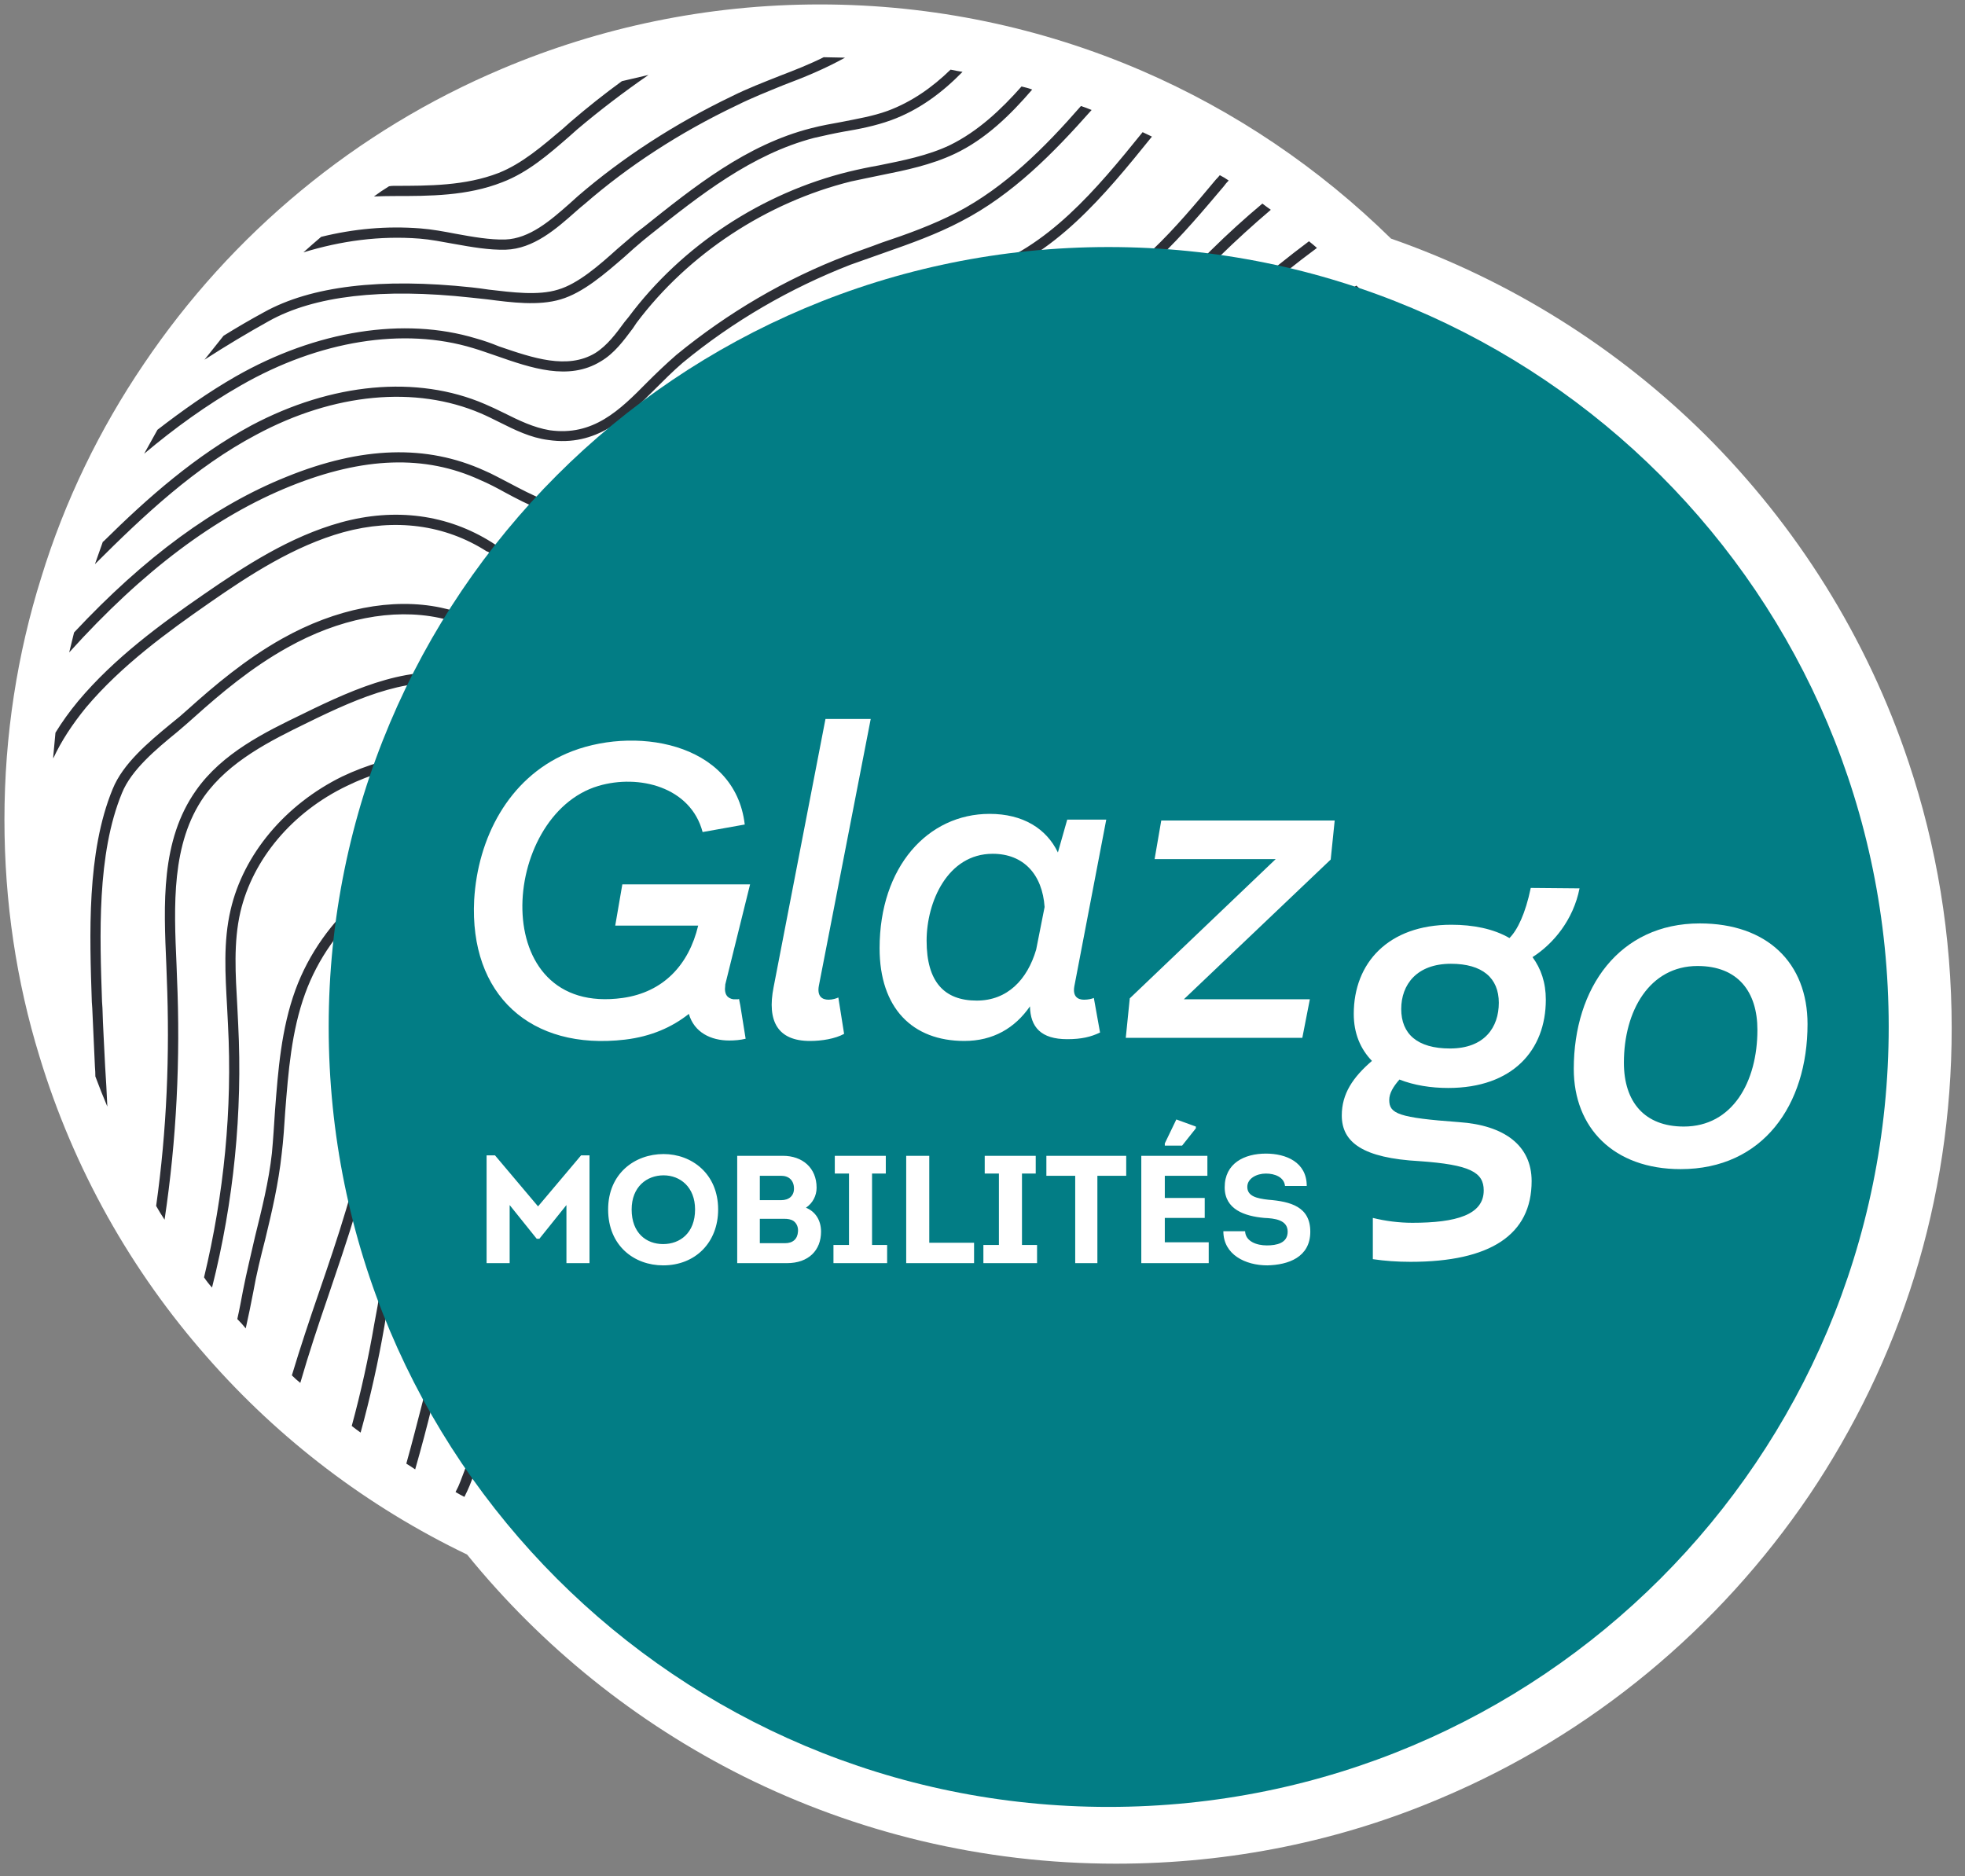 <svg version="1.2" xmlns="http://www.w3.org/2000/svg" viewBox="0 0 443 423" width="443" height="423">
	<rect x="0" y="0" width="443" height="423" fill="#808080" stroke="none"/>
	<title>AQTA-MOBILITE-flyer-TAD-100x210_webok</title>
	<style>
		.s0 { fill: #ffffff } 
		.s1 { fill: #2c2e35 } 
		.s2 { fill: #027d85 } 
	</style>
	<g id="Page 1">
		<g id="&lt;Group&gt;" style="opacity: .27">
		</g>
		<g id="Mask">
		</g>
		<g id="&lt;Group&gt;" style="opacity: .27">
		</g>
		<g id="&lt;Group&gt;" style="opacity: .27">
		</g>
		<g id="Mask">
		</g>
		<g id="Mask">
		</g>
		<g id="Mask">
		</g>
		<g id="&lt;Group&gt;" style="opacity: .09">
		</g>
		<g id="Mask">
		</g>
		<path id="Path 224" fill-rule="evenodd" class="s0" d="m430.3 171.9c-9.4-28.2-25.3-53.4-45.9-73.9-19.8-19.6-43.9-34.8-70.8-44.2-16.2-15.9-35.2-28.8-56.3-37.9-22.3-9.6-46.8-14.9-72.5-14.9-25.4 0-49.6 5.2-71.6 14.5-33 13.9-61 37.2-80.8 66.6-9.9 14.6-17.8 30.8-23.1 48.1-5.4 17.2-8.3 35.6-8.3 54.6 0 18.6 2.7 36.5 7.9 53.4 7.7 25.4 20.7 48.4 37.8 67.8 16.2 18.5 36.1 33.7 58.6 44.5 16.9 20.8 38.1 37.9 62.3 50 25.3 12.6 53.8 19.7 84 19.7 26 0 50.8-5.2 73.3-14.8 33.9-14.3 62.6-38.2 83-68.3 10.1-15 18.2-31.6 23.7-49.3 5.5-17.7 8.4-36.6 8.4-56 0-20.9-3.4-41.1-9.7-59.9z"/>
		<path id="Path 225" fill-rule="evenodd" class="s1" d="m178.4 309.4c5.4-3.4 11.5-5.9 17.4-8.4 6.1-2.5 12.3-5.1 18.1-8.7 12.5-7.9 22.8-17.3 30.8-28 13-17.7 33.5-43.2 60.9-60.2 10.9-6.8 22.9-12.3 34.4-17.6 4.3-2 8.7-3.9 13-5.9q1-0.4 1.9-0.8 0-1.3-0.1-2.5-1.3 0.6-2.7 1.2-6.5 2.9-13.1 5.9c-11.6 5.4-23.6 10.8-34.6 17.7-27.7 17.3-48.4 43-61.6 60.8-7.7 10.5-17.9 19.7-30.1 27.4-5.6 3.5-11.8 6.1-17.8 8.6-5.9 2.5-12.1 5-17.7 8.5l-36.7 22.9c-2.5 1.6-5.4 3.4-8.4 3.8q-2.7 0.4-4.5-0.1-1.5-0.5-2.4-1.7c-3.5-5.1 1.6-18.9 5.6-26.4 7-12.9 13.9-24.3 28.3-32.6 11.3-6.5 23.6-11.9 35.5-17.2 15.6-6.8 31.8-14 45.9-23.7 16.3-11.1 29.1-26.6 41.4-41.7 4.1-4.9 8.3-10 12.5-14.8 14.9-17.1 32.4-31.4 49.3-45.2q1-0.8 2-1.6-0.3-1.2-0.7-2.3c-1 0.7-1.8 1.5-2.7 2.2-17 13.8-34.6 28.2-49.6 45.4-4.3 4.8-8.5 10-12.5 14.9-12.3 14.9-25 30.3-40.9 41.2-14 9.6-30.1 16.7-45.7 23.6-11.9 5.2-24.3 10.7-35.6 17.2-14.9 8.6-22.1 20.3-29.2 33.6-0.1 0.2-11.1 20.7-5.5 28.7q2.7 3.7 9.1 2.8c3.5-0.5 6.6-2.5 9.3-4.2zm-45.1-58.6c11.5-7.4 25.3-10.8 38.7-14 4.3-1.1 8.8-2.2 13.2-3.4 37.7-10.5 64.9-31.9 80.7-63.4 2-4.2 4.2-8.5 6.8-12.4 3.9-5.9 8.8-10.9 13.1-15 12.7-12.2 27.9-21.5 42.7-30.6q3.9-2.4 7.9-4.9l-1-2.1c-2.7 1.8-5.4 3.4-8.1 5.1-14.9 9.1-30.2 18.5-43.1 30.8-4.4 4.2-9.4 9.4-13.4 15.5-2.7 4-4.9 8.3-7 12.5-15.5 31-42.1 52-79.3 62.3-4.3 1.2-8.7 2.3-13.1 3.4-13.5 3.2-27.5 6.6-39.4 14.3-23.5 15.2-30.2 41.6-36.7 67.1-1.2 4.6-2.4 9.4-3.7 14q1 0.6 2 1.3c1.4-4.9 2.7-9.8 3.9-14.7 6.7-26.3 13-51 35.8-65.8zm130.7 13.4c-3.7 5.2-6.8 10.9-9.9 16.3-2.8 5-5.7 10.2-9 15-11.1 16.4-26.2 21.9-42 27.6-7.2 2.6-14.7 5.3-22 9.1q-18 9.3-33.6 20.5 1.5 0.3 3 0.6c9.9-6.9 20.4-13.3 31.7-19.1 7.2-3.7 14.5-6.4 21.6-8.9 16.3-5.9 31.6-11.5 43.2-28.5 3.3-4.9 6.3-10.1 9.1-15.2 3-5.4 6.1-10.9 9.8-16.1 21.1-30.1 53.3-47.9 87.9-60.7q0.2-1.3 0.3-2.6c-35.3 13-68.4 31-90.1 62zm-169.4-210.4c2.5 0.2 5 0.7 7.8 1.2 3.9 0.7 7.9 1.4 11.6 1.3 6.3-0.2 11.4-4.7 15.8-8.6q1-0.9 2-1.7c9.9-8.6 21.4-16.1 34.2-22.2 3.6-1.8 7.2-3.2 10.6-4.6 4.8-1.8 9.4-3.7 13.9-6.2l-4.8-0.1c-3.2 1.6-6.5 2.9-9.9 4.2-3.5 1.4-7.2 2.8-10.8 4.6-12.9 6.2-24.6 13.8-34.7 22.5q-1 0.9-2 1.8c-4.2 3.7-8.9 7.8-14.4 8-3.4 0.1-7.4-0.6-11.2-1.3-2.6-0.5-5.3-1-7.9-1.2-7.7-0.6-15.1 0.1-22.4 1.9q-2 1.7-4 3.5c8.5-2.6 17.2-3.8 26.2-3.1zm11.6 13.3q1.8 0.2 3.7 0.4c5.4 0.7 11.5 1.5 16.5 0 5.1-1.5 10-5.8 14.4-9.6 1.4-1.3 2.8-2.5 4.1-3.6l1.6-1.3c11.3-9 22.9-18.2 37-21.9 2.2-0.5 4.4-1 6.6-1.4 3.6-0.6 7.2-1.3 10.8-2.6 6.3-2.3 11.5-6.2 16.1-10.9q-1.3-0.2-2.7-0.5c-4.1 4-8.8 7.3-14.2 9.3-3.3 1.2-6.9 1.8-10.4 2.5-2.2 0.4-4.5 0.8-6.8 1.4-14.6 3.7-26.4 13.2-37.8 22.3l-1.7 1.3c-1.3 1.1-2.7 2.3-4.2 3.6-4.1 3.7-8.9 7.9-13.4 9.2-4.5 1.4-10.4 0.6-15.6 0q-2-0.3-3.8-0.5c-20.5-2.2-36.3-0.3-46.9 5.6q-4.6 2.5-9.1 5.3l-4.3 5.4q7.3-4.7 14.5-8.7c10.2-5.7 25.5-7.5 45.6-5.3zm7-26c5.8-2.2 10.5-6.3 15.1-10.3l1.8-1.6c5.2-4.4 10.6-8.5 16.1-12.3l-6 1.4q-5.9 4.3-11.6 9.2l-1.8 1.6c-4.5 3.8-9.1 7.8-14.4 9.9-7.5 2.9-15.7 2.9-23.6 2.9q-0.6 0-1.1 0.1-1.8 1.1-3.4 2.3 2.3-0.1 4.5-0.1c8.1 0 16.5 0 24.4-3.1zm-6.5 37.4c1.7 0.5 3.3 1.1 5.1 1.7 8 2.8 16.4 5.7 23.6 1.3 3.1-1.8 5.2-4.7 7.3-7.5l0.8-1.2c11.7-15.6 29.4-27.2 48.4-31.9 2.2-0.5 4.4-0.9 6.7-1.4 5.5-1.1 11.3-2.3 16.6-4.8 7-3.3 12.6-8.8 17.5-14.5-0.7-0.3-1.6-0.5-2.4-0.7-4.6 5.2-9.8 10.1-16.1 13.2-5 2.4-10.7 3.5-16.1 4.6q-3.4 0.6-6.7 1.4c-19.6 4.8-37.7 16.7-49.7 32.8l-0.9 1.1c-1.9 2.6-3.9 5.3-6.6 7-6.3 3.8-14.1 1.1-21.7-1.5-1.7-0.7-3.4-1.3-5.2-1.8-16.2-4.9-36-1.8-54.2 8.6-6.1 3.5-11.9 7.6-17.6 12l-3 5.4c6.9-5.8 14.1-11 21.8-15.4 17.6-10.1 36.7-13.2 52.4-8.4zm1.7 14.7c1.4 0.6 2.8 1.3 4.2 2 3.4 1.7 7 3.5 11 4 10.9 1.6 17.6-5 24-11.4 2-2 4.1-4.1 6.3-6 11.4-9.4 24.2-16.8 37.8-22.1q3.9-1.4 7.9-2.8c5.7-2 11.6-4.1 17.1-7 11.6-6 20.8-15.4 29.4-25.1q-1.2-0.5-2.4-0.9c-8.2 9.4-17.1 18.3-28 24-5.4 2.8-11.2 4.9-16.9 6.8-2.6 1-5.3 1.9-7.9 2.9-13.9 5.3-26.8 12.9-38.4 22.4-2.3 2-4.5 4.1-6.6 6.2-6.2 6.3-12.2 12.2-22 10.8-3.6-0.6-6.9-2.2-10.3-3.9-1.4-0.7-2.9-1.4-4.3-2-15.3-6.6-34.5-4.8-52.6 4.8-12.6 6.8-23.4 16.3-33.4 26.2h-0.1l-1.8 5.1c11-11 22.6-21.9 36.4-29.2 17.5-9.4 35.9-11.1 50.6-4.8zm-42.9 16.4c16.4-6.6 30.3-7.1 42.7-1.4 1.9 0.8 3.8 1.8 5.6 2.8 5.2 2.8 10.6 5.6 16.7 5.6 6.6-0.2 12.4-3.7 18.2-7.7 13.5-9.3 26.9-19.3 39.7-29.6l0.8-0.6c5.5-4.4 11.3-9.1 17.9-11.6 2.5-0.9 5.2-1.6 7.9-2.2 2.1-0.5 4.3-1.1 6.4-1.8 16.3-5.3 27.5-18.9 38.3-32.3q-1.1-0.5-2.1-1c-10.5 13-21.4 26.1-36.9 31.1-2 0.7-4.2 1.2-6.3 1.8-2.7 0.6-5.4 1.3-8.1 2.3-7 2.6-12.9 7.4-18.6 11.9l-0.7 0.6c-12.8 10.3-26.1 20.2-39.6 29.5-5.5 3.8-11 7.2-17 7.3-5.4 0-10.3-2.6-15.6-5.4-1.8-0.9-3.7-2-5.6-2.8-13-5.9-27.6-5.5-44.6 1.4-16.2 6.5-32 18.1-47.9 35.1l-1.1 4.5c16.6-18.4 33-30.7 49.9-37.5zm-18.4 26.4c9.2-6.4 19.2-12.9 30.3-16 11.7-3.2 22.9-1.7 32.3 4.3l0.3 0.1c9.7 6.2 17.3 11.1 29.8 6.9 9.4-3 16.9-9.5 24.4-16.4l4-3.7c14.7-13.6 29.9-27.7 48.9-33.7 3.5-1.1 7.1-1.9 10.6-2.7 5.3-1.2 10.8-2.4 16-4.6 13.3-5.7 22.9-17.2 32.2-28.2q0.5-0.7 1.1-1.3-1-0.7-2-1.2-0.4 0.5-0.9 1c-9.1 10.9-18.5 22.1-31.3 27.6-5 2.1-10.4 3.3-15.6 4.5-3.5 0.8-7.2 1.6-10.7 2.7-19.5 6.1-35 20.4-49.9 34.2l-4 3.7c-7.3 6.8-14.6 13-23.5 16-11.5 3.8-18.4-0.6-27.9-6.7l-0.3-0.2c-10-6.3-21.8-7.9-34.1-4.5-11.5 3.2-21.6 9.8-31 16.3-9.4 6.5-20 14.2-28.2 24q-2.9 3.5-5.1 7.1l-0.5 5.4q0 0.2 0 0.4c1.8-3.9 4.3-7.7 7.4-11.5 8-9.5 18.5-17.1 27.7-23.5zm-3.2 25.6c5.8-5.2 12.8-11.1 20.9-15.6 11.6-6.5 23.7-8.9 34.2-6.7 4.8 1 9.5 2.7 14 4.4 12.9 4.7 25.1 9.2 37.5-2.7 23.7-22.7 52.6-40.4 83.5-51.3l2-0.7c5.2-1.8 10.5-3.7 15.1-6.9 4.5-3 8.1-7.2 11.6-11.2l1.5-1.7c6.8-7.8 14.3-15.1 22.3-21.9q-1-0.7-1.9-1.4c-8 6.7-15.4 14-22.1 21.8l-1.5 1.7c-3.4 3.9-6.9 7.9-11.1 10.8-4.4 3-9.6 4.9-14.7 6.6l-2 0.7c-31.2 11-60.4 29-84.3 51.9-11.3 10.8-22.3 6.8-35.1 2.1-4.6-1.7-9.4-3.4-14.4-4.5-11-2.3-23.7 0.2-35.8 7-8.2 4.6-15.3 10.6-21.2 15.9-1.2 1.1-2.5 2.2-3.9 3.3-5.1 4.2-10.8 9-13.1 14.7-5.9 14.3-5.2 33-4.7 48l0.1 1.4c0.2 4.2 0.4 8.6 0.6 13.2q0.1 1.1 0.1 2.2 1.3 3.5 2.7 6.8-0.2-4.6-0.5-9.1c-0.2-4.6-0.5-9-0.6-13.1l-0.1-1.5c-0.5-14.8-1.2-33.2 4.5-47 2.1-5.2 7.6-9.8 12.5-13.8 1.4-1.2 2.7-2.3 3.9-3.4zm147.4 82.9c8.1-2.9 15.8-5.6 23-8.7 28.1-12.1 43.9-33.5 60.7-56.2 7.8-10.6 15.9-21.6 25.4-31.6 12.8-13.5 28-23.9 40.4-31.7l-1-2.2c-12.5 7.9-28 18.5-41 32.3-9.6 10.2-17.7 21.2-25.6 31.8-16.6 22.5-32.3 43.6-59.8 55.5-7.2 3.1-14.8 5.8-22.9 8.7-28.1 10-57.2 20.3-70.7 47.2-4.3 8.5-7.1 17.6-9.9 26.4-1.9 6-3.8 12.1-6.1 18q-0.4 1.1-1.1 2.4 1 0.6 2 1.1 0.7-1.4 1.2-2.6c2.4-6 4.3-12.2 6.2-18.2 2.8-8.7 5.6-17.8 9.8-26.1 13.1-26 41.7-36.2 69.4-46.1zm93.2-15.4c-9.7 8.9-19 18.8-27.4 29.5-3.5 4.4-6.5 9.4-9.4 14.3-4 6.8-8.2 13.7-13.5 18.9-8.6 8.4-20.8 13.3-32.5 18.2-3.5 1.4-6.8 2.8-10 4.2-20.8 9.3-40.5 21-58.7 34.8q1.4 0.4 2.8 0.8c17.6-13.2 36.7-24.5 56.8-33.5 3.2-1.4 6.5-2.8 9.9-4.2 12-4.9 24.4-10 33.3-18.7 5.6-5.4 9.8-12.4 13.9-19.3 2.8-4.8 5.8-9.8 9.1-14.1 8.4-10.6 17.6-20.4 27.2-29.2 14.1-12.8 32.1-23.7 52-31.5 5.6-2.1 11.2-4.3 16.8-6.4 0-0.8 0.1-1.6 0.1-2.4-5.9 2.1-11.8 4.4-17.7 6.7-20.2 7.9-38.5 19-52.7 31.9zm-140.9-5.7c9.6-3.4 19.3-6 28.6-8.6 17.2-4.6 33.4-9 49.7-17.9 13.8-7.5 21-18.8 28.6-30.8 2.2-3.5 4.5-7.1 7-10.7 12.1-17.3 29.4-30.2 43.1-39.5q5-3.4 10.1-6.8c6.4-4.3 13-8.7 19.5-13.3q-0.6-1-1.2-2c-6.5 4.6-13.1 9.1-19.6 13.4q-5.1 3.4-10.1 6.8c-13.9 9.4-31.4 22.5-43.7 40.1-2.5 3.6-4.8 7.3-7 10.7-7.5 11.8-14.5 22.8-27.8 30.1-16.1 8.8-32.2 13.1-49.2 17.8-9.4 2.5-19.1 5.1-28.7 8.5-17 6-30.4 15.2-41 28.2-11.6 14.1-13.9 27.8-16.8 45.2l-0.7 3.8q-2 11.7-5.1 23.1 1 0.8 2 1.5 3.3-12 5.4-24.2l0.6-3.8c2.9-17.1 5.1-30.5 16.4-44.2 10.3-12.6 23.4-21.6 39.9-27.4zm-58.3 28.8c0.4-2.2 0.8-4.4 1.3-6.4 3.9-13.5 15.2-25.1 30.5-31.2 7.4-2.9 15.5-4.4 23.3-5.9 2.2-0.4 4.4-0.8 6.7-1.3 23.7-4.8 46.3-13.3 67.3-25.3 9.9-5.7 13.7-10.3 19-16.7 2.1-2.5 4.5-5.4 7.6-8.7 3.3-3.5 6.6-7.3 9.8-10.9 5.1-5.8 10.4-11.8 16.1-17.3 14.8-14.4 32.8-25.8 50.1-36.8q3.7-2.4 7.5-4.8-0.7-0.9-1.4-1.9c-2.4 1.6-4.9 3.2-7.3 4.7-17.5 11.1-35.5 22.6-50.5 37.1-5.7 5.6-11 11.6-16.2 17.5-3.2 3.6-6.5 7.3-9.8 10.8-3.1 3.4-5.5 6.3-7.6 8.8-5.2 6.2-8.9 10.7-18.4 16.2-20.8 11.9-43.2 20.3-66.7 25.1q-3.3 0.7-6.7 1.3c-7.9 1.4-16 3-23.7 6-15.9 6.3-27.8 18.5-31.8 32.6-0.6 2.2-1 4.5-1.4 6.7l-0.3 1.7c-2.3 13-6.6 25.7-10.8 37.9-2.1 6.1-4.2 12.4-6.1 18.7q0.9 0.9 1.9 1.7c1.9-6.6 4.1-13.2 6.3-19.6 4.2-12.4 8.6-25.1 11-38.3zm239.3-90c-8.2 6.4-17.4 14.4-15.9 19.7 0.6 2.2 2.9 3.6 6.9 4.1 4.5 0.5 8.7-2 11.8-3.8l26.6-15.7q-0.1-1.2-0.3-2.5l-27.4 16.2c-3.7 2.2-7 3.9-10.5 3.5-2-0.2-4.5-0.9-4.9-2.4-0.6-2.1 1.6-6.7 15.1-17.3l0.8-0.6c8.1-6.4 15.8-12.7 23.3-19q-0.2-1.2-0.5-2.4c-7.8 6.4-15.8 13-24.2 19.6zm-284.8 55.4c-0.6-13.5-1.2-27.4 6.2-38 5.7-8 15-12.6 23.2-16.6 12.2-6 24.1-11.1 35.8-8.3 3.1 0.7 6.1 2 9 3.3 2.8 1.2 5.8 2.5 8.9 3.3 16.2 4.1 28.9-4 41.2-11.9q2.7-1.7 5.4-3.4c3.5-2.2 7-4.4 10.5-6.7 10-6.5 20.4-13.2 31.2-17.6l0.6-0.3c11.4-4.7 23.2-9.5 33.6-16.4 8.5-5.5 14.5-12.7 20.9-20.3q2.3-2.7 4.6-5.3c7.7-9 16.7-16.6 26-23.5q-0.9-0.8-1.8-1.5c-9.2 6.9-18.2 14.5-26 23.5q-2.3 2.6-4.5 5.3c-6.3 7.5-12.2 14.5-20.4 19.9-10.3 6.7-22 11.5-33.2 16.2l-0.7 0.2c-11 4.6-21.4 11.4-31.5 17.9-3.5 2.2-7 4.5-10.5 6.7-1.8 1.1-3.6 2.2-5.4 3.4-12.5 7.9-24.2 15.5-39.5 11.6-2.9-0.8-5.7-2-8.5-3.2-3-1.3-6.1-2.7-9.4-3.5-12.4-2.9-24.7 2.4-37.3 8.6-8.5 4.1-18.1 8.8-24 17.2-8 11.3-7.3 25.6-6.7 39.5l0.1 2.8c0.7 17.2 0 34.4-2.4 51.4q0.9 1.6 1.9 3.1c2.7-18 3.6-36.3 2.8-54.6zm13.9 13.4q-0.1-2-0.2-4.1c-0.4-7.1-0.9-14.4 0.7-21.3 2.8-11.9 11.7-22.5 24-28.4 10.6-5.2 23.7-7 37.8-5.3 2.5 0.3 4.8 0.7 7 1 10.8 1.6 18.6 2.7 30.7-1.6 12.3-4.3 24.5-9.5 36.2-15.5 25.2-12.9 51.6-31.8 74.5-53.1 3.5-3.2 6.8-6.6 10.1-9.9 6.9-6.9 14.1-14 22.1-19.8 3.5-2.5 7.2-4.8 10.9-6.9q-0.8-0.9-1.7-1.7c-3.6 2.1-7.1 4.3-10.5 6.7-8.2 5.9-15.4 13.1-22.4 20.1-3.3 3.3-6.6 6.6-10.1 9.8-22.7 21.2-49 39.9-73.9 52.7-11.6 6-23.7 11.2-35.9 15.5-11.6 4-19.2 2.9-29.7 1.4q-3.3-0.5-7.1-0.9c-14.5-1.8-28 0.1-39.1 5.4-12.8 6.3-22.2 17.5-25.1 30-1.7 7.2-1.2 14.7-0.8 22q0.1 2 0.2 4c1 18.9-0.9 38.2-5.4 56.9q0.8 1.2 1.8 2.3c4.9-19.4 6.9-39.5 5.9-59.3zm51.4-38.1c5-1 10.3-1.2 15.4-1.4q2.2 0 4.3-0.1c33.4-1.7 66-12.9 94.4-32.5 12.5-8.7 23.2-20.2 33.5-31.3 6.3-6.7 12.8-13.7 19.6-20 10.6-9.6 23.5-16.4 36-23 3.4-1.8 6.9-3.7 10.3-5.6q-0.6-0.9-1.4-1.8c-3.3 1.8-6.7 3.6-10 5.3-12.6 6.7-25.6 13.6-36.4 23.5-6.9 6.2-13.4 13.2-19.8 20-10.2 11.1-20.8 22.5-33.1 31-28 19.3-60.2 30.4-93.2 32.1q-2.1 0.1-4.3 0.1c-5.2 0.2-10.5 0.4-15.8 1.5-17.1 3.4-32 16.1-38 32.5-3.2 8.8-3.9 18.1-4.6 27.2-0.2 3.1-0.4 6.4-0.7 9.6-0.7 6.4-2.3 12.7-3.8 18.8-0.9 4-1.9 8-2.7 12.1-0.4 2.1-0.8 4.3-1.3 6.5q1 1 1.9 2.1 0.9-4 1.7-8.2c0.7-4 1.7-8 2.7-11.9 1.5-6.2 3-12.6 3.7-19.2 0.4-3.2 0.6-6.5 0.8-9.6 0.7-8.9 1.4-18.1 4.5-26.6 5.7-15.7 19.9-27.9 36.3-31.1zm180.2 75.2c-5.9 5.2-11.9 10.6-16.5 17.3-3.9 5.7-6.4 12.1-8.9 18.4-2.9 7.2-5.9 14.7-10.8 20.8-9.5 11.7-21.8 13.5-34.8 15.3-5.4 0.8-11 1.6-16.6 3.1-10.1 2.9-20.3 7.2-30.5 12.8 1.4 0.1 2.8 0.2 4.2 0.3q13.6-7.1 26.9-10.9c5.4-1.5 11-2.3 16.4-3 13.4-1.9 26.1-3.7 36.2-16.2 5.1-6.3 8.2-13.9 11.1-21.3 2.5-6.2 5-12.6 8.7-18 4.4-6.5 10.4-11.7 16.1-16.8 5.4-4.8 10.7-10 16.4-15.5 15.1-14.7 30.7-29.9 48.8-37.7q0.2-1.4 0.5-2.7c-19 7.7-35.2 23.5-50.9 38.8-5.6 5.5-10.9 10.6-16.3 15.3zm-88.3 1.7c-2.9-0.9-6.9-0.4-11.6 1.5-10.9 4.3-20.6 11.4-28.1 20.5-1.2 1.5-2.6 3.4-3.2 5.6q-0.2 0.9-0.2 1.8c0 2.1 0.9 3.8 2.3 4.9 2.7 1.9 6.2 0.8 8.7-0.3 10-4.3 19.6-9.7 28.3-16.2 6.7-5 9.6-11 7.4-15-0.8-1.4-2-2.3-3.6-2.8zm136.2-18.1q-2.6 2.6-5.1 5.2c-5.4 5.5-12 10-18.4 14.4-8.1 5.5-16.6 11.3-22.9 19.3-5 6.2-8.3 13.5-11.6 20.5-3.3 7.1-6.7 14.4-11.7 20.5-5.5 6.7-13.8 11.2-22.4 14.8 6.4-2.3 12.7-5 18.8-8h0.1c1.9-1.6 3.7-3.4 5.3-5.3 5.2-6.4 8.6-13.8 12-21 3.2-6.9 6.5-14.1 11.3-20.1 6.1-7.7 14.4-13.4 22.4-18.8 6.4-4.5 13.1-9 18.8-14.7q2.5-2.6 5-5.2c3.2-3.3 6.5-6.7 9.8-9.8v-0.1c0.6-1.5 1.1-3 1.6-4.5-4.5 4.1-8.8 8.4-13 12.8zm-141.3 34c-8.7 6.4-18 11.8-27.9 16-1.7 0.7-3.9 1.5-5.6 1q-0.5-0.2-0.9-0.5c-0.8-0.6-1.3-1.7-1.3-3q0-0.6 0.1-1.3c0.5-1.7 1.7-3.3 2.8-4.7 7.2-8.8 16.6-15.6 27.2-19.8 6-2.4 10.8-2.3 12.3 0.3 1.3 2.5-0.5 7.4-6.7 12zm108.1 16.9c-2.4 3-3.4 6.8-4.3 10.5q-0.3 1-0.5 1.9 1.5-1.3 3-2.7c0.8-3.1 1.7-6 3.6-8.3 2.9-3.7 7.7-6.4 12.8-8.6q1.6-1.9 3.2-3.8c-6.9 2.8-13.8 5.8-17.8 11z"/>
		<path id="Path 226" fill-rule="evenodd" class="s2" d="m249.9 407.4c-97.2 0-175.8-78.6-175.8-175.9 0-97.2 78.6-175.8 175.8-175.8 97.3 0 175.9 78.6 175.9 175.8 0 97.3-78.6 175.9-175.9 175.9z"/>
		<path id="Path 227" fill-rule="evenodd" class="s0" d="m131 260.5h1.9v24.3h-5.2v-13.1l-6.1 7.6h-0.6l-6.1-7.6v13.1h-5.2v-24.3h1.9l9.7 11.5zm18.5 24.8c-6.5 0-12.4-4.4-12.4-12.6 0-8.1 6-12.5 12.5-12.5 6.3 0 12.3 4.4 12.3 12.5 0 7.4-5.1 12.6-12.4 12.6zm0-4.8c3.8 0 7.2-2.5 7.2-7.8 0-5.1-3.4-7.7-7.1-7.7-3.8 0-7.2 2.6-7.2 7.7 0 5.3 3.3 7.8 7.1 7.8zm32.2-8.2c2.2 0.9 3.4 2.9 3.4 5.4 0 4.2-2.8 7.1-7.7 7.1h-11.2v-24.2h10.3c4.4 0 7.6 2.7 7.6 7.2 0 1.8-0.9 3.5-2.4 4.5zm-10.4-7.2v5.5h4.8c1.8 0 2.9-1 2.9-2.6 0-1.8-1.1-2.9-2.9-2.9zm0 9.7v5.5h5.7c1.8 0 2.8-1 2.9-2.6 0.1-1-0.3-1.9-1-2.4-0.6-0.4-1.3-0.5-2.1-0.5zm28.7 5.9v4.1h-12.1v-4.1h3.5v-16.1h-3.2v-4h11.5v4h-3.1v16.1zm9.5-0.5h10.1v4.6h-15.3v-24.2h5.2zm24.3 0.5v4.1h-12.1v-4.1h3.5v-16.1h-3.2v-4h11.5v4h-3.1v16.1zm2.1-15.6v-4.5h18v4.5h-6.5v19.7h-5v-19.7zm26.7-6.8v-0.5l2.6-5.4 4.4 1.6v0.4l-3.1 3.9zm9.6 6.8h-9.6v5h9v4.5h-9v5.5h9.9v4.7h-15.2v-24.2h14.9zm8.5 12.5c0.1 2.3 2.6 3.2 4.9 3.2 2.2 0 4.7-0.5 4.7-3.1 0-2.7-3-3-5.3-3.1-4.4-0.4-8.9-1.9-8.9-6.9 0-5.4 4.4-7.6 9.3-7.6 4.5 0 9.2 1.9 9.2 7.3h-4.9c-0.2-2-2.3-2.8-4.3-2.8-2.1 0-4.2 1.1-4.2 3 0 2.1 2.1 2.6 4.7 2.9 5.1 0.4 9.5 1.6 9.5 7.2 0 5.8-5 7.5-9.7 7.6-4.9 0-9.9-2.4-9.9-7.7zm75.4-77.3l-11-0.1c-1.2 5.8-3 9.5-4.8 11.3-3.6-2.1-8.2-3-13.1-3-14.2 0-22 8.6-22 20.1 0 4.4 1.5 7.9 4.1 10.6-4.3 3.7-6.8 7.4-6.8 12.3 0 6.1 4.8 9.6 17.5 10.3 11.4 0.8 14.5 2.5 14.5 6.6 0 5.5-6.2 7.3-16.1 7.3-3 0-6.1-0.4-8.9-1.1v9.3c2.7 0.4 5.5 0.6 8.5 0.6 18 0 27.3-6.1 27.3-18.2 0-8-6.1-12.6-16.4-13.3-13.7-1-15.7-1.9-15.7-5 0-1.5 0.9-3 2.3-4.6 3.3 1.3 7.1 1.9 11 1.9 14.5 0 22-8.5 22-19.9 0-3.9-1.1-7-3-9.6 4.7-3 9.2-8.4 10.6-15.5zm-29.2 36.1c-7.4 0-11-3.3-11-8.9 0-5.5 3.5-10.2 11.2-10.2 7.1 0 10.8 3.2 10.8 8.8 0 5.5-3.2 10.3-11 10.3z"/>
		<path id="Path 228" fill-rule="evenodd" class="s0" d="m383.2 208.2c-18.1 0-28.4 14.5-28.4 32.8 0 13.3 9 22.6 24.1 22.6 18.5 0 28.6-14.4 28.6-32.7 0-13.8-9.1-22.7-24.3-22.7zm-3.6 45.8c-8.8 0-13.5-5.5-13.5-14.4 0-11.7 5.8-21.8 16.6-21.8 9.1 0 13.5 5.8 13.5 14.4 0 11.7-5.6 21.8-16.6 21.8zm-213-28.8q-0.1 0-0.1 0.1-0.1 0-0.1 0-0.2 0-0.4 0-0.2 0-0.4 0-0.1 0-0.3 0c-1.2-0.2-2.1-1-1.8-3.1v-0.2l5.6-22.6h-28.8l-1.6 9.3h18.7c-2.1 8.8-7.8 15-17 16.3-30.8 4.3-27.7-41.2-5.5-47.8 9.1-2.7 20.8 0.2 23.5 10.4l9.5-1.7c-2.2-18.8-25.4-22.4-40.2-16-13.1 5.7-20 19.1-20.8 33-1.1 21.4 12.7 34 34 31.5 5.9-0.7 10.6-2.8 14.4-5.8 1.2 4.2 5 6 9.1 6 1.2 0 2.5-0.1 3.7-0.4l-1.2-7.5z"/>
		<path id="Path 229" fill-rule="evenodd" class="s0" d="m300.9 185l-0.9 8.8-33.1 31.5h28.4l-1.7 8.7h-39.8l0.9-8.9 32.9-31.4h-27.3l1.5-8.7zm-54.3 40l1.4 7.8c-2.1 1-4.2 1.5-7.4 1.5-5.9 0-8.3-2.7-8.4-7.4-3.4 4.9-8.3 7.8-14.8 7.8-11.7 0-19.1-7.4-19.1-20.9 0-18.4 10.9-30.3 24.8-30.3 7.5 0 12.8 3.3 15.4 8.7l2.1-7.4h8.8l-7.2 37.6c-0.4 2.3 0.8 3 2.2 3 0.9 0 1.8-0.2 2.2-0.4zm-13-10.9l1.9-9.6c-0.5-7.3-4.7-12-11.7-12-10.2 0-14.9 10.9-14.9 19.6 0 9.3 4 13.5 11.3 13.5 6.9 0 11.4-4.7 13.4-11.5zm-59.2 8.5l11.7-60.5h10.2l-11.7 60.2c-0.4 2.3 0.7 3.1 2.2 3.1 0.9 0 1.8-0.3 2.2-0.5l1.3 8.2c-2 1.1-5 1.6-7.7 1.6-7.3 0-9.7-4.5-8.2-12.1z"/>
	</g>
</svg>